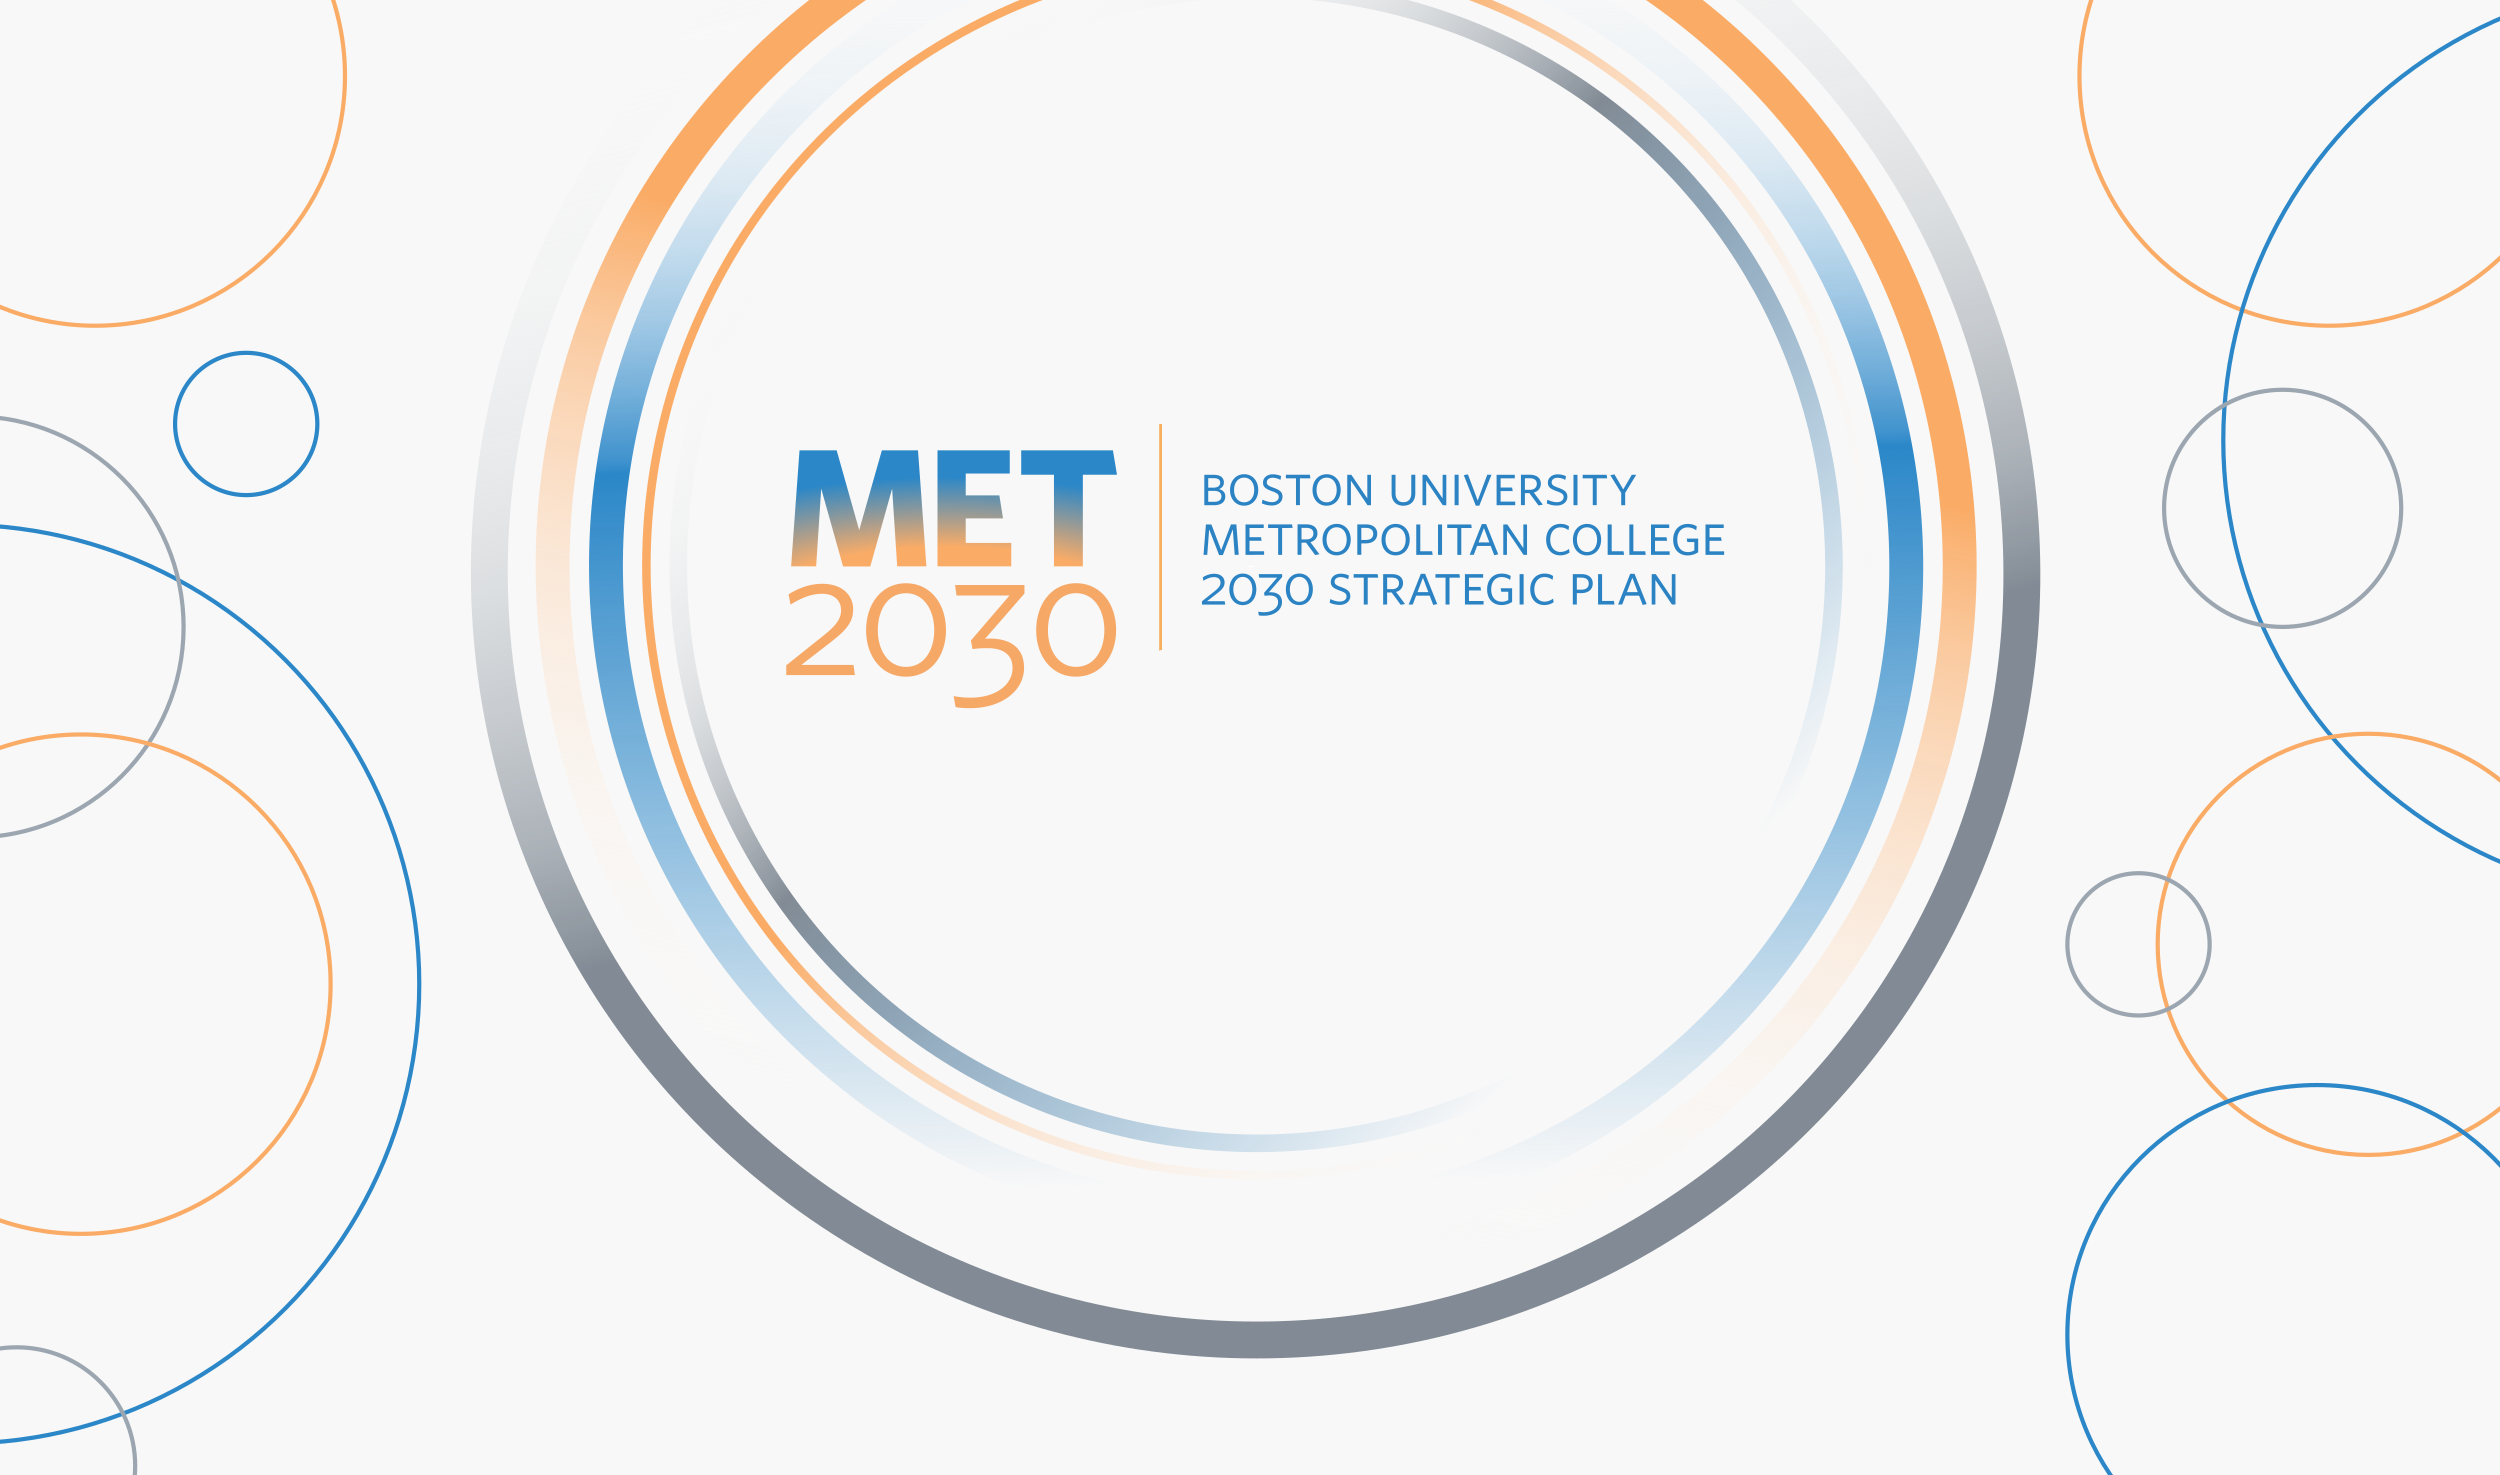<svg id="a8647bc6-54c1-441d-90e9-2db4df03e64d" data-name="Layer 1" xmlns="http://www.w3.org/2000/svg" xmlns:xlink="http://www.w3.org/1999/xlink" viewBox="0 0 4749.05 2802.41"><defs><linearGradient id="bb581ba0-b4af-4f6c-b98f-e84112d5de7c" x1="1170.02" y1="9267.18" x2="2050.95" y2="9267.18" gradientTransform="matrix(-0.3, -0.95, 0.95, -0.3, -6088.21, 5043.87)" gradientUnits="userSpaceOnUse"><stop offset="0" stop-color="#fff"/><stop offset="0.44" stop-color="#fdfdfd"/><stop offset="0.59" stop-color="#f6f6f6"/><stop offset="0.71" stop-color="#ebebeb"/><stop offset="0.8" stop-color="#dadada"/><stop offset="0.87" stop-color="#c4c4c4"/><stop offset="0.94" stop-color="#a9a9a9"/><stop offset="1" stop-color="#8b8b8b"/></linearGradient><linearGradient id="f7e5a43c-e5a5-42b7-bc74-12b674e6fc51" x1="-8417.58" y1="12279.36" x2="-7558.03" y2="9908.28" gradientTransform="translate(-5642.44 12242.15) rotate(180) scale(1.01 1.01)" gradientUnits="userSpaceOnUse"><stop offset="0" stop-color="#fff" stop-opacity="0"/><stop offset="0.04" stop-color="#f6fafd" stop-opacity="0.04"/><stop offset="0.12" stop-color="#ddecf6" stop-opacity="0.16"/><stop offset="0.21" stop-color="#b5d5ec" stop-opacity="0.35"/><stop offset="0.31" stop-color="#7db5dd" stop-opacity="0.61"/><stop offset="0.43" stop-color="#368dcb" stop-opacity="0.95"/><stop offset="0.44" stop-color="#2b87c8"/><stop offset="0.98" stop-color="#2b87c8" stop-opacity="0"/></linearGradient><linearGradient id="b71bd742-5b05-4103-b14d-b7f0871150de" x1="2965.75" y1="2447.42" x2="3894.24" y2="-113.84" gradientTransform="translate(-1061.35 -99.19) scale(1.01 1.01)" gradientUnits="userSpaceOnUse"><stop offset="0" stop-color="#fff" stop-opacity="0"/><stop offset="0.06" stop-color="#fffcfa" stop-opacity="0.03"/><stop offset="0.15" stop-color="#fef4ec" stop-opacity="0.13"/><stop offset="0.26" stop-color="#fee8d4" stop-opacity="0.28"/><stop offset="0.39" stop-color="#fdd6b4" stop-opacity="0.49"/><stop offset="0.54" stop-color="#fbc08c" stop-opacity="0.76"/><stop offset="0.65" stop-color="#faac67"/></linearGradient><linearGradient id="a86b2efd-1b92-4bef-be2a-151f997c1e49" x1="-10133.75" y1="7366.07" x2="-9378.61" y2="5283.03" gradientTransform="translate(-7419.84 7441.48) rotate(180) scale(1.01 1.01)" gradientUnits="userSpaceOnUse"><stop offset="0" stop-color="#fff" stop-opacity="0"/><stop offset="0.06" stop-color="#f8f8f9" stop-opacity="0.06"/><stop offset="0.14" stop-color="#e4e6e8" stop-opacity="0.21"/><stop offset="0.26" stop-color="#c4c9cd" stop-opacity="0.47"/><stop offset="0.38" stop-color="#98a0a8" stop-opacity="0.82"/><stop offset="0.44" stop-color="#828b95"/><stop offset="0.98" stop-color="#2b87c8" stop-opacity="0"/></linearGradient><linearGradient id="b4245c7b-3750-48d1-9fbd-1be5264361fd" x1="-6880.26" y1="11792.74" x2="-5868.06" y2="9000.55" gradientTransform="translate(-4020.56 11540.38) rotate(180) scale(1.01 1.01)" gradientUnits="userSpaceOnUse"><stop offset="0" stop-color="#fff" stop-opacity="0"/><stop offset="0.08" stop-color="#f8f8f9" stop-opacity="0.06"/><stop offset="0.21" stop-color="#e4e6e8" stop-opacity="0.21"/><stop offset="0.38" stop-color="#c4c9cd" stop-opacity="0.47"/><stop offset="0.57" stop-color="#98a0a8" stop-opacity="0.82"/><stop offset="0.65" stop-color="#828b95"/></linearGradient><linearGradient id="a8f335b3-7b1b-479b-b980-7b05762ea81a" x1="-5707.87" y1="12138.34" x2="-4073.29" y2="13803.54" gradientTransform="translate(-11423.93 2277.15) rotate(-115.63)" xlink:href="#b71bd742-5b05-4103-b14d-b7f0871150de"/><clipPath id="a488fcab-84ce-4a38-aca2-eafc22f228bf"><rect x="1493.54" y="805.38" width="1781.68" height="539.81" style="fill:none"/></clipPath><clipPath id="ac5ff881-738a-4a4d-b904-5e55bfc37f09"><path d="M1675.23,855.51l-43.09,151.63-42.78-151.63h-70.55l-16,220.26h47.57L1560,928.29l41.5,147.8h51.71l41.5-147.8,9.58,147.48h55.54l-16-220.26Zm105.66,0v220.26H1921V1031.4h-86.51V984.79h70.87l-7-43.73h-63.84V899.57h83.63V855.51Zm159,0V901.8h62.25v174H2057v-174h64.81l-7.67-46.29Z" style="fill:none"/></clipPath><radialGradient id="b90138d1-b459-440e-9b27-106b1c4b9048" cx="2244.39" cy="740.06" r="997.35" gradientTransform="translate(-177.15 948.36) scale(0.88 0.36)" gradientUnits="userSpaceOnUse"><stop offset="0.49" stop-color="#faac67"/><stop offset="0.86" stop-color="#2b87c8"/></radialGradient></defs><rect x="-999.19" y="-376.47" width="7044.31" height="3421.84" style="fill:#f8f8f8"/><path d="M2367.35,1077.4h15.09l-1.35-4.24C2376.52,1074.62,2371.93,1076,2367.35,1077.4Z" style="fill:url(#bb581ba0-b4af-4f6c-b98f-e84112d5de7c)"/><ellipse cx="2386.16" cy="1075.28" rx="1234.79" ry="1236.61" transform="translate(-227.36 935.59) rotate(-21.2)" style="fill:none;stroke-miterlimit:10;stroke-width:64.367px;stroke:url(#f7e5a43c-e5a5-42b7-bc74-12b674e6fc51)"/><ellipse cx="2386.16" cy="1075.28" rx="1336.43" ry="1338.39" transform="translate(-106.9 278.62) rotate(-6.54)" style="fill:none;stroke-miterlimit:10;stroke-width:64.367px;stroke:url(#b71bd742-5b05-4103-b14d-b7f0871150de)"/><ellipse cx="2386.16" cy="1075.28" rx="1096.41" ry="1098.03" transform="translate(384.46 2761.45) rotate(-64.37)" style="fill:none;stroke-miterlimit:10;stroke-width:33.412px;stroke:url(#a86b2efd-1b92-4bef-be2a-151f997c1e49)"/><ellipse cx="2386.16" cy="1075.28" rx="1456.92" ry="1459.06" transform="matrix(0.82, -0.57, 0.57, 0.82, -184.39, 1567.47)" style="fill:none;stroke-miterlimit:10;stroke-width:70.171px;stroke:url(#b4245c7b-3750-48d1-9fbd-1be5264361fd)"/><ellipse cx="2386.16" cy="1075.28" rx="1156.78" ry="1158.48" transform="translate(755.31 3122.31) rotate(-75.71)" style="fill:none;stroke-miterlimit:10;stroke-width:16.199px;stroke:url(#a8f335b3-7b1b-479b-b980-7b05762ea81a)"/><g style="clip-path:url(#a488fcab-84ce-4a38-aca2-eafc22f228bf)"><path d="M3182.75,1148.43v-57.77h-7v44.87l-30.37-44.87h-7.76v57.77h7v-46.58l31.51,46.58Zm-81.89-50.81,10.27,27.18h-20.55Zm-19.3,50.81,6.4-16.9h25.69l6.85,17.7,7.53-1.71-23-57.55h-8.22l-23.06,58.46Zm-14.69,0-1-6.85h-22.5v-50.92h-7.65v57.77ZM3018,1108.59c0,7.76-5.25,11.53-14.27,11.53h-8.34v-22.84h8.45c9,0,14.16,3.88,14.16,11.31m7.65-.12c0-11.42-8.34-17.81-21.35-17.81h-16.56v57.77h7.65v-21.69h8.22c13.13,0,22-6.62,22-18.27m-74.33,35.62-1-7a26.91,26.91,0,0,1-16.21,5.82c-11.65,0-19.41-9.36-19.41-23.4s7.65-23.3,19.3-23.3a24.8,24.8,0,0,1,15.29,5.37l1.15-7.31c-4.34-3.08-9.71-4.68-16.56-4.68-16.1,0-26.95,12.22-26.95,30s10.51,29.8,26.72,29.8a31.5,31.5,0,0,0,17.7-5.37m-57-53.43h-7.65v57.77h7.65Zm-21.85,52.86v-26h-21.81l1.25,6.62h13.25v15.76a23.22,23.22,0,0,1-12.1,3.2c-13.14,0-20.33-9.37-20.33-23.52,0-13.93,7.65-23.3,19.64-23.3a26.56,26.56,0,0,1,16.33,5.48l1.14-7.42c-4.45-3-10.39-4.68-17.24-4.68-16.67,0-27.63,12.22-27.63,30s10.27,29.8,27.74,29.8a36,36,0,0,0,19.76-5.94m-54.24,4.91v-6.73h-27.74v-20h22.95l-1.15-6.74h-21.8V1097.4h26.94v-6.74h-34.59v57.77Zm-44.85-51-1-6.74h-45.56v6.74H2746v51h7.54v-51Zm-70.36.22,10.27,27.18h-20.55Zm-19.3,50.81,6.39-16.9h25.69l6.85,17.7,7.54-1.71L2707.21,1090H2699l-23.06,58.46ZM2657.62,1108c0,6.51-4.45,11.19-13.59,11.19h-9v-21.92h8.9c9.36,0,13.7,4,13.7,10.73M2669,1147.4l-17.12-22.94c8-2.17,13.35-8.11,13.35-16.68,0-10.73-7.65-17.12-21.12-17.12h-16.67v57.77H2635v-23h8.56l17.24,23.52Zm-51-50-1-6.74h-45.56v6.74h19.18v51h7.54v-51Zm-53,35c0-8.45-4.34-12.56-17.47-17.24-9.36-3.43-12.33-5.37-12.33-10.39,0-4.68,4.22-8.45,11.07-8.45a31.21,31.21,0,0,1,14.85,4.11l1.25-7.2a37.28,37.28,0,0,0-15.87-3.42c-10.5,0-18.49,6.51-18.49,15.64,0,8.57,5,12.1,17.35,16.56,9.36,3.31,12.56,5.71,12.56,11s-4.68,9.71-12.9,9.71c-6.17,0-13.59-2.52-18-4.8l-1.14,7.08a46.73,46.73,0,0,0,18.72,4.11c12.22,0,20.44-7,20.44-16.67m-78.67-12.79c0,12.56-6.28,23.52-18.15,23.52-11.65,0-18-11.07-18-23.52,0-12.79,6.28-23.75,18-23.75s18.15,11.08,18.15,23.75m7.54-.11c0-17-10-30-25.69-30s-25.58,13.13-25.58,30.14c0,16.78,9.93,29.8,25.46,29.8,15.76,0,25.81-13,25.81-29.91m-83.66,5.7,25.35-29.11v-5.48h-44.53l.91,6.74h34l-24.77,28.88,1,5.48,2.17-.23a65.52,65.52,0,0,1,7.65-.34c9.7,0,15.87,4.11,15.87,12.68,0,11.07-11.08,19.06-26.72,19.06a55,55,0,0,1-11.08-1l1.26,7.07a50.8,50.8,0,0,0,9.48.69c19.86,0,34.48-11,34.48-25.92,0-11.42-7.2-18.72-21.93-18.72a18,18,0,0,0-3.19.22m-31.21-5.59c0,12.56-6.28,23.52-18.15,23.52-11.65,0-18-11.07-18-23.52,0-12.79,6.28-23.75,18-23.75s18.15,11.08,18.15,23.75m7.54-.11c0-17-10-30-25.69-30s-25.58,13.13-25.58,30.14c0,16.78,9.93,29.8,25.46,29.8,15.76,0,25.81-13,25.81-29.91m-59.16,28.88-.91-6.51h-33.45l18.26-14.15c9.48-7.31,15-12.68,15-21.47,0-9.7-7.65-16.44-19.75-16.44-8.34,0-15.64,3-21.69,6.74l1.25,6.62c6.74-4.23,13.36-7,20.1-7,7.19,0,12.33,3.66,12.33,10.62,0,6.05-4.11,10.39-10.85,15.87l-24.32,19.41v6.28Z" style="fill:#2b83c4"/><path d="M3275.22,1054.05v-6.74h-27.74v-20h22.95l-1.14-6.74h-21.81V1003h26.94v-6.74h-34.59v57.78Zm-49.32-4.91v-26h-21.81l1.26,6.62h13.24v15.76a23.2,23.2,0,0,1-12.1,3.2c-13.13,0-20.32-9.36-20.32-23.52,0-13.93,7.65-23.29,19.63-23.29a26.5,26.5,0,0,1,16.33,5.48l1.14-7.43c-4.45-3-10.39-4.68-17.24-4.68-16.67,0-27.63,12.22-27.63,30s10.28,29.8,27.75,29.8a36.09,36.09,0,0,0,19.75-5.93m-54.24,4.91v-6.74h-27.74v-20h22.95l-1.14-6.74h-21.81V1003h26.95v-6.74h-34.6v57.78Zm-45.39,0-1-6.86h-22.49V996.27h-7.65v57.78Zm-41.17,0-1-6.86h-22.49V996.27h-7.66v57.78Zm-51.22-28.89c0,13.7-7.31,23.41-19.07,23.41s-19.18-9.82-19.18-23.41,7.42-23.41,19.18-23.41,19.07,9.94,19.07,23.41m7.65,0c0-18.27-11.65-29.92-26.72-29.92s-26.83,11.88-26.83,30,11.53,29.8,26.72,29.8,26.83-11.87,26.83-29.91m-60,24.55-1-7a27,27,0,0,1-16.22,5.83c-11.64,0-19.41-9.37-19.41-23.41s7.65-23.29,19.3-23.29a24.89,24.89,0,0,1,15.3,5.36l1.14-7.31c-4.34-3.08-9.7-4.68-16.55-4.68-16.1,0-27,12.22-27,30s10.5,29.8,26.72,29.8a31.62,31.62,0,0,0,17.7-5.36m-80.73,4.34V996.27h-7v44.87l-30.38-44.87h-7.76v57.78h7v-46.59l31.51,46.59Zm-81.89-50.82,10.28,27.18h-20.55Zm-19.29,50.82,6.39-16.9h25.69l6.85,17.69,7.54-1.71-22.95-57.54h-8.22l-23.07,58.46Zm-3.86-51-1-6.74h-45.55V1003h19.18v51h7.53v-51Zm-56.41-6.74h-7.65v57.78h7.65Zm-17.87,57.78-1-6.86H2698V996.27h-7.65v57.78Zm-51.22-28.89c0,13.7-7.31,23.41-19.07,23.41s-19.18-9.82-19.18-23.41,7.42-23.41,19.18-23.41,19.07,9.94,19.07,23.41m7.65,0c0-18.27-11.65-29.92-26.72-29.92s-26.83,11.88-26.83,30,11.53,29.8,26.72,29.8,26.83-11.87,26.83-29.91m-69.32-11c0,7.76-5.25,11.53-14.27,11.53H2586v-22.84h8.45c9,0,14.16,3.89,14.16,11.31m7.65-.12c0-11.42-8.33-17.81-21.35-17.81h-16.56v57.78H2586v-21.7h8.22c13.13,0,22-6.62,22-18.27m-58,11.08c0,13.7-7.3,23.41-19.06,23.41s-19.19-9.82-19.19-23.41,7.43-23.41,19.19-23.41,19.06,9.94,19.06,23.41m7.65,0c0-18.27-11.64-29.92-26.71-29.92s-26.84,11.88-26.84,30,11.54,29.8,26.72,29.8,26.83-11.87,26.83-29.91m-70.9-11.54c0,6.51-4.45,11.2-13.59,11.2h-9v-21.93h8.91c9.36,0,13.7,4,13.7,10.73m11.42,39.4-17.13-23c8-2.17,13.36-8.11,13.36-16.67,0-10.74-7.65-17.13-21.13-17.13h-16.66v57.78h7.53v-23H2481l17.25,23.52Zm-51-50-1-6.74h-45.56V1003H2428v51h7.54v-51Zm-54.09,51v-6.74h-27.75v-20h23l-1.14-6.74h-21.81V1003h27v-6.74h-34.6v57.78Zm-48.2,0-4.56-57.78H2338.4L2319.79,1045l-18.61-48.75h-10.39l-4.56,57.78h7.07l3.66-48.53,18.84,48.87H2323l18.84-48.87,3.65,48.53Z" style="fill:#2b83c4"/><path d="M3108.23,901.88h-8.45l-16.21,27.75-16.79-28.55-7.76,1.6,20.66,33.69v23.29h7.54V936.25Zm-55.2,6.74-1-6.74h-45.56v6.74h19.18v51h7.54v-51Zm-56.41-6.74H2989v57.78h7.65Zm-19.25,41.79c0-8.45-4.34-12.56-17.47-17.24-9.36-3.42-12.33-5.37-12.33-10.39,0-4.68,4.23-8.45,11.08-8.45a31.32,31.32,0,0,1,14.84,4.11l1.25-7.19a37.12,37.12,0,0,0-15.87-3.43c-10.5,0-18.49,6.51-18.49,15.64,0,8.57,5,12.11,17.35,16.56,9.36,3.31,12.56,5.71,12.56,11s-4.68,9.71-12.9,9.71c-6.17,0-13.59-2.51-18-4.8l-1.14,7.08a46.73,46.73,0,0,0,18.72,4.11c12.22,0,20.44-7,20.44-16.67m-58.07-24.43c0,6.51-4.45,11.19-13.59,11.19h-9V908.5h8.91c9.36,0,13.7,4,13.7,10.74m11.42,39.39-17.13-23c8-2.17,13.36-8.11,13.36-16.67,0-10.73-7.65-17.13-21.12-17.13h-16.67v57.78h7.53V936.71h8.56l17.25,23.52Zm-52.43,1v-6.74h-27.75v-20h22.95l-1.14-6.74h-21.81V908.62h26.95v-6.74h-34.6v57.78Zm-45.12-57.78h-8l-18.15,49-18.61-49.78-7.77,1.6,22.73,57.89h6.73Zm-62.4,0h-7.65v57.78h7.65Zm-23.4,57.78V901.88h-7v44.88L2710,901.88h-7.77v57.78h7V913.07l31.51,46.59Zm-58.92-22.38v-35.4h-7.65v35.51c0,10.39-5.25,16.67-15.07,16.67s-14.85-6.85-14.85-17V901.88h-7.42v35.85c0,14,8.34,22.95,22.27,22.95s22.72-8.67,22.72-23.4m-84.15,22.38V901.88h-7v44.88L2567,901.88h-7.76v57.78h7V913.07l31.51,46.59Zm-65.15-28.89c0,13.7-7.31,23.41-19.07,23.41s-19.18-9.82-19.18-23.41,7.42-23.41,19.18-23.41,19.07,9.94,19.07,23.41m7.65,0c0-18.27-11.65-29.92-26.72-29.92s-26.83,11.88-26.83,30,11.53,29.8,26.72,29.8,26.83-11.87,26.83-29.91m-57.62-22.15-1-6.74h-45.56v6.74h19.18v51h7.54v-51Zm-53,35c0-8.45-4.34-12.56-17.47-17.24-9.36-3.42-12.33-5.37-12.33-10.39,0-4.68,4.22-8.45,11.07-8.45a31.25,31.25,0,0,1,14.84,4.11l1.26-7.19a37.15,37.15,0,0,0-15.87-3.43c-10.5,0-18.5,6.51-18.5,15.64,0,8.57,5,12.11,17.36,16.56,9.36,3.31,12.56,5.71,12.56,11s-4.68,9.71-12.9,9.71c-6.17,0-13.59-2.51-18.05-4.8l-1.14,7.08a46.82,46.82,0,0,0,18.73,4.11c12.21,0,20.44-7,20.44-16.67m-53.72-12.9c0,13.7-7.31,23.41-19.07,23.41s-19.18-9.82-19.18-23.41,7.42-23.41,19.18-23.41,19.07,9.94,19.07,23.41m7.65,0c0-18.27-11.65-29.92-26.72-29.92s-26.83,11.88-26.83,30,11.53,29.8,26.72,29.8,26.83-11.87,26.83-29.91m-69.89,12.1c0,6.85-5,10.39-14.05,10.39h-11.07V932.48h11.07c8.8,0,14.05,3.54,14.05,10.39m-2.4-26c0,5.82-4.45,9.48-12.56,9.48h-10.16v-18h10.5c8.45,0,12.22,3.19,12.22,8.56m9.71,26.15c0-7.65-4.68-12.11-12-13.93,5.71-2.29,9.36-6.28,9.36-12.79,0-8.34-6.16-14.39-19.07-14.39h-18.15v57.78h18.15c13.36,0,21.7-5.6,21.7-16.67" style="fill:#2b83c4"/></g><polygon points="2201.99 805.38 2201.99 1236.07 2207.34 1234.35 2207.34 805.38 2201.99 805.38" style="fill:#f7af5d"/><g style="clip-path:url(#a488fcab-84ce-4a38-aca2-eafc22f228bf)"><path d="M2097.86,1197.15c0,37.18-18.59,69.62-53.74,69.62-34.47,0-53.4-32.78-53.4-69.62,0-37.86,18.59-70.3,53.4-70.3s53.74,32.78,53.74,70.3m22.31-.34c0-50.36-29.75-88.89-76.05-88.89-46,0-75.71,38.87-75.71,89.23,0,49.68,29.41,88.21,75.37,88.21,46.64,0,76.39-38.53,76.39-88.55m-249.1,16.9,75-86.19V1111.3H1814.29l2.7,19.94h100.72l-73.34,85.51,3,16.22,6.42-.67c4.74-.68,13.19-1,22.65-1,28.73,0,47,12.17,47,37.52,0,32.79-32.78,56.44-79.09,56.44a161.36,161.36,0,0,1-32.78-3l3.72,21c7.77,1.35,15.21,2,28,2,58.81,0,102.07-32.45,102.07-76.73,0-33.79-21.29-55.43-64.89-55.43a51.15,51.15,0,0,0-9.47.68m-96.32-16.56c0,37.18-18.59,69.62-53.75,69.62-34.47,0-53.4-32.78-53.4-69.62,0-37.86,18.59-70.3,53.4-70.3s53.75,32.78,53.75,70.3m22.3-.34c0-50.36-29.74-88.89-76-88.89-46,0-75.7,38.87-75.7,89.23,0,49.68,29.4,88.21,75.37,88.21,46.64,0,76.38-38.53,76.38-88.55m-173,85.51-2.7-19.27h-99l54.08-41.91c28.05-21.63,44.27-37.51,44.27-63.54,0-28.73-22.64-48.67-58.47-48.67-24.67,0-46.3,8.79-64.22,19.94l3.72,19.61c19.94-12.51,39.55-20.62,59.49-20.62,21.29,0,36.5,10.82,36.5,31.43,0,17.91-12.17,30.76-32.11,47l-72,57.46v18.59Z" style="fill:#f6a867"/></g><g style="clip-path:url(#ac5ff881-738a-4a4d-b904-5e55bfc37f09)"><rect x="635.98" y="778.18" width="2316.83" height="879.06" style="fill:url(#b90138d1-b459-440e-9b27-106b1c4b9048)"/></g><circle cx="4424.52" cy="144.44" r="474.32" style="fill:none;stroke:#faac67;stroke-miterlimit:10;stroke-width:8px"/><circle cx="5096.04" cy="836.19" r="872.66" style="fill:none;stroke:#2b87c8;stroke-miterlimit:10;stroke-width:8px"/><circle cx="4336.17" cy="965.64" r="225.24" style="fill:none;stroke:#9ca6b0;stroke-miterlimit:10;stroke-width:8px"/><circle cx="4498.8" cy="1793.89" r="400.03" style="fill:none;stroke:#faac67;stroke-miterlimit:10;stroke-width:8px"/><circle cx="4062.37" cy="1793.89" r="135.13" style="fill:none;stroke:#9ca6b0;stroke-miterlimit:10;stroke-width:8px"/><circle cx="4401.55" cy="2535.51" r="474.32" style="fill:none;stroke:#2b87c8;stroke-miterlimit:10;stroke-width:8px"/><circle cx="-76.22" cy="1869.53" r="872.66" style="fill:none;stroke:#2b87c8;stroke-miterlimit:10;stroke-width:8px"/><circle cx="31.54" cy="2784.59" r="225.24" style="fill:none;stroke:#9ca6b0;stroke-miterlimit:10;stroke-width:8px"/><circle cx="-51.27" cy="1190.88" r="400.03" style="fill:none;stroke:#9ca6b0;stroke-miterlimit:10;stroke-width:8px"/><circle cx="181.01" cy="144.44" r="474.32" style="fill:none;stroke:#faac67;stroke-miterlimit:10;stroke-width:8px"/><circle cx="467.7" cy="805.38" r="135.13" style="fill:none;stroke:#2b87c8;stroke-miterlimit:10;stroke-width:8px"/><circle cx="153.72" cy="1869.53" r="474.32" style="fill:none;stroke:#faac67;stroke-miterlimit:10;stroke-width:8px"/></svg>